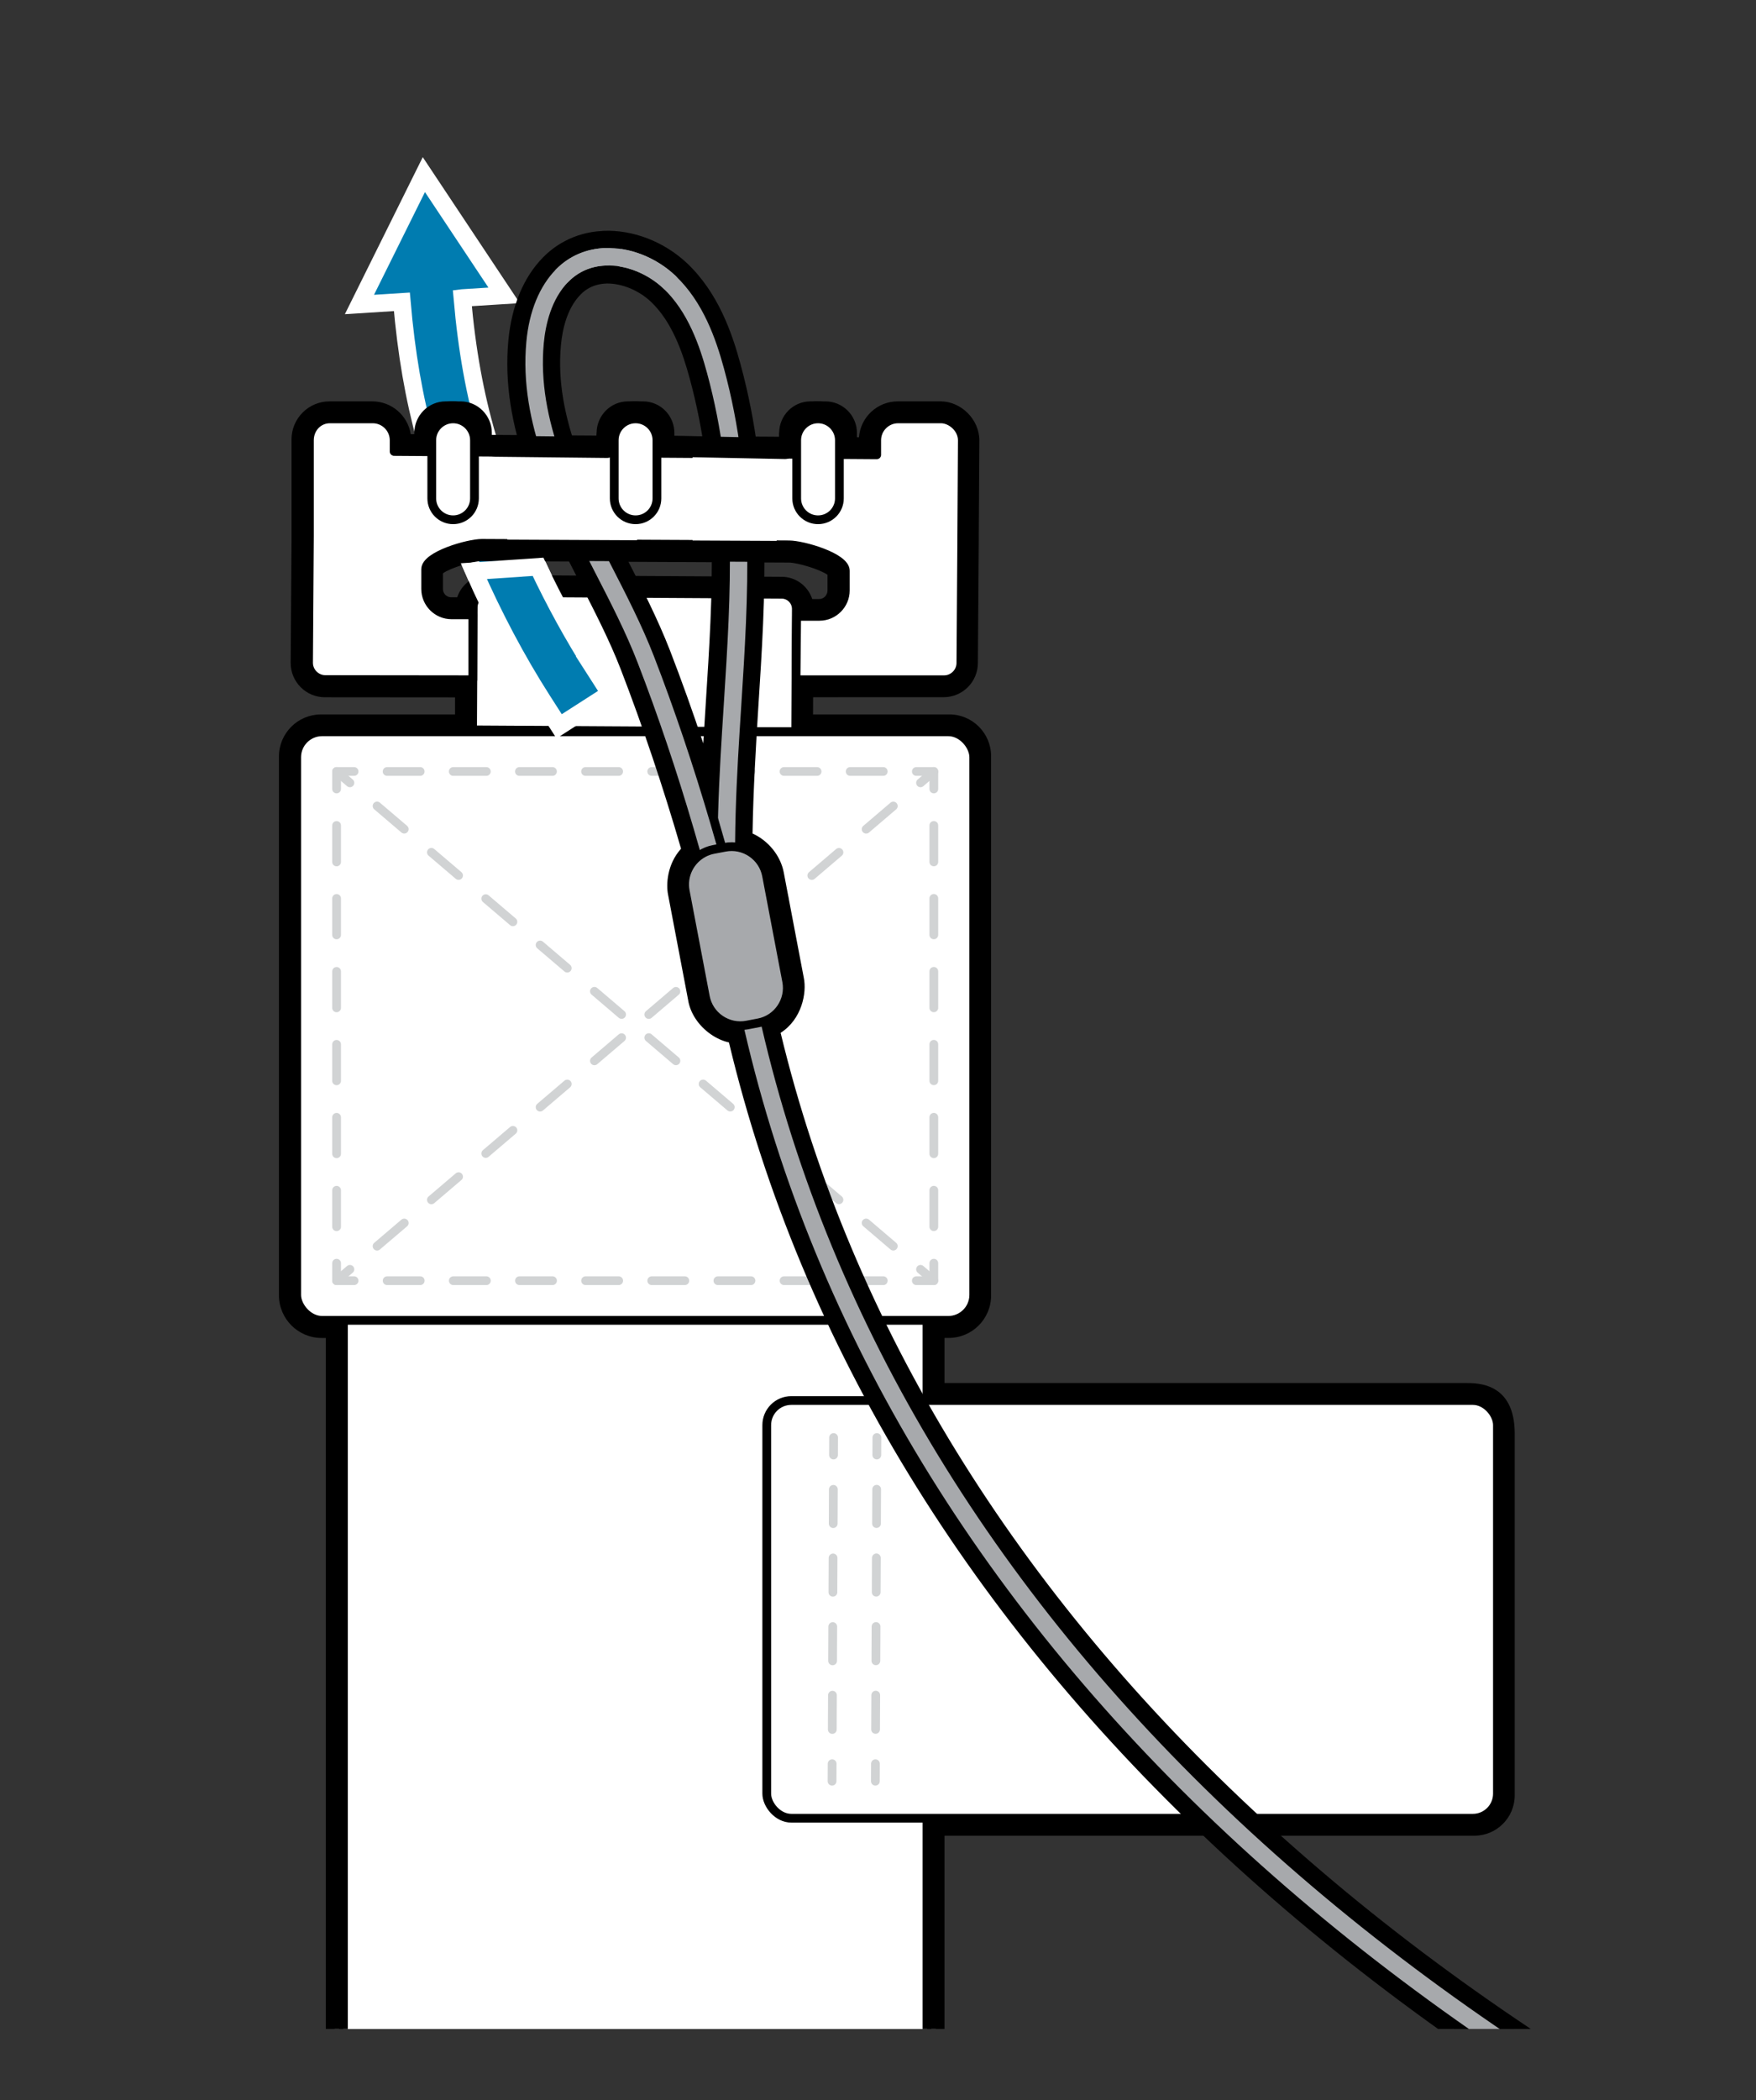 <?xml version="1.0" encoding="UTF-8"?><svg id="b" xmlns="http://www.w3.org/2000/svg" width="100.34" height="119.985" xmlns:xlink="http://www.w3.org/1999/xlink" viewBox="0 0 100.34 119.985"><rect x="0" y="0" width="100.34" height="119.985" fill="#333333" stroke="none"/><defs><style>.cls-1,.cls-2,.cls-3,.cls-4{stroke-width:0px;}.cls-5{stroke-dasharray:0 0 0 0 0 0 2.084 2.084;}.cls-5,.cls-2,.cls-6,.cls-7,.cls-8,.cls-9,.cls-10,.cls-11{fill:none;}.cls-5,.cls-12,.cls-6,.cls-7,.cls-8,.cls-9,.cls-10,.cls-11{stroke-linecap:round;}.cls-5,.cls-12,.cls-6,.cls-7,.cls-8,.cls-10,.cls-11{stroke-linejoin:round;}.cls-5,.cls-12,.cls-6,.cls-7,.cls-10,.cls-11{stroke-width:.5px;}.cls-5,.cls-6,.cls-7,.cls-10,.cls-11{stroke:#d1d3d4;}.cls-12,.cls-3{fill:#fff;}.cls-12,.cls-8{stroke:#000;}.cls-13{fill:#007cb0;stroke:#fff;}.cls-13,.cls-9{stroke-miterlimit:10;}.cls-4{fill:#a7a9ac;}.cls-6{stroke-dasharray:0 0 0 0 0 0 2.04 2.04;}.cls-14{clip-path:url(#clippath);}.cls-7{stroke-dasharray:0 0 0 0 0 0 1.96 1.96;}.cls-8{stroke-width:1.2px;}.cls-9{stroke:#a7a9ac;}.cls-11{stroke-dasharray:0 0 0 0 0 0 1.89 1.89;}</style><clipPath id="clippath"><rect class="cls-2" x="4.723" y="4.078" width="90.894" height="111.83"/></clipPath></defs><g class="cls-14"><path class="cls-13" d="m26.418,17.024l2.388-.151-4.586-6.897-3.681,7.419,2.425-.153c.511,5.954,1.748,10.002,4.136,15.434l3.691-.209c-2.539-5.394-3.852-9.462-4.374-15.443Z"/><path class="cls-3" d="m45.47,25.397c-.255-.026-.448-.241-.448-.497v-.167c0-.719.577-1.304,1.287-1.304h.401c.276,0,.5.224.5.5s-.224.5-.5.5c-.335,0-.629.241-.699.574-.05.233-.255.397-.489.397-.017,0-.034-.001-.052-.003Z"/><path class="cls-1" d="m46.711,23.929c-.586,0-1.072.419-1.189.971v-.167c0-.435.352-.804.787-.804h.402m0-1h-.402c-.985,0-1.787.809-1.787,1.804v.167c0,.512.387.941.896.995.035.004.07.006.105.006.467,0,.878-.327.977-.792.019-.089.097-.179.211-.179.552,0,1-.448,1-1s-.448-1-1-1h0Z"/><path class="cls-3" d="m47.933,26.471c-.276,0-.5-.224-.5-.5v-.82c0-.404-.317-.722-.723-.722-.276,0-.5-.224-.5-.5s.224-.5.5-.5h.452c.707,0,1.304.597,1.304,1.304v1.238c0,.276-.224.5-.5.5,0,0-.033,0-.033,0Z"/><path class="cls-1" d="m47.163,23.929c.435,0,.804.368.804.804v1.239h-.034v-.82c0-.67-.536-1.222-1.222-1.222h.452m0-1h-.452c-.552,0-1,.448-1,1s.448,1,1,1c.144,0,.222.115.222.222v.82c0,.552.448,1,1,1s1.034-.448,1.034-1v-1.239c0-.995-.809-1.804-1.804-1.804h0Z"/><path class="cls-3" d="m35.039,25.397c-.255-.026-.448-.241-.448-.497v-.167c0-.719.577-1.304,1.286-1.304h.419c.276,0,.5.224.5.5s-.224.5-.5.5c-.339,0-.646.247-.716.574-.05.233-.255.397-.489.397-.017,0-.034-.001-.052-.003Z"/><path class="cls-1" d="m36.297,23.929c-.586,0-1.088.419-1.205.971v-.167c0-.435.351-.804.787-.804h.419m0-1h-.419c-.985,0-1.787.809-1.787,1.804v.167c0,.512.387.941.896.995.035.004.07.006.105.006.467,0,.878-.327.977-.793.018-.086.11-.178.227-.178.552,0,1-.448,1-1s-.448-1-1-1h0Z"/><path class="cls-3" d="m37.519,26.405c-.276,0-.5-.224-.5-.5v-.754c0-.392-.331-.722-.723-.722-.276,0-.5-.224-.5-.5s.224-.5.5-.5h.452c.71,0,1.287.585,1.287,1.304v1.172c0,.276-.224.5-.5.5,0,0-.017,0-.017,0Z"/><path class="cls-1" d="m36.748,23.929c.435,0,.787.368.787.804v1.172h-.017v-.753c0-.67-.552-1.222-1.222-1.222h.452m0-1h-.452c-.552,0-1,.448-1,1s.448,1,1,1c.118,0,.222.104.222.222v.753c0,.552.448,1,1,1s1.017-.448,1.017-1v-1.172c0-.995-.802-1.804-1.787-1.804h0Z"/><path class="cls-3" d="m24.614,25.346c-.25-.031-.438-.244-.438-.496v-.117c0-.719.577-1.304,1.287-1.304h.402c.276,0,.5.224.5.5s-.224.5-.5.5c-.327,0-.624.23-.705.546-.058.223-.259.375-.484.375-.021,0-.042-.001-.062-.004h0Z"/><path class="cls-1" d="m25.865,23.929c-.569,0-1.055.402-1.189.921v-.117c0-.435.352-.804.787-.804h.402m0-1h-.402c-.985,0-1.787.809-1.787,1.804v.117c0,.503.374.929.874.992.043.005.085.008.127.008.45,0,.852-.304.967-.75.021-.082.112-.171.221-.171.552,0,1-.448,1-1s-.448-1-1-1h0Z"/><path class="cls-3" d="m27.087,26.337c-.276,0-.5-.224-.5-.5v-.686c0-.392-.33-.722-.722-.722-.276,0-.5-.224-.5-.5s.224-.5.5-.5h.452c.709,0,1.286.585,1.286,1.304v1.105c0,.276-.224.5-.5.5,0,0-.017,0-.017,0Z"/><path class="cls-1" d="m26.317,23.929c.435,0,.787.368.787.804v1.105h-.017v-.686c0-.67-.552-1.222-1.222-1.222h.452m0-1h-.452c-.552,0-1,.448-1,1s.448,1,1,1c.118,0,.222.104.222.222v.686c0,.552.448,1,1,1s1.017-.448,1.017-1v-1.105c0-.995-.802-1.804-1.787-1.804h0Z"/><path class="cls-3" d="m22.065,282.514c-.619,0-1.103-.491-1.103-1.119l.018-3.469c0-.169-.057-.34-.167-.506l-2.78-4.817c-.314-.541-.485-1.159-.485-1.74l.017-2.514c0-.49.226-.904.653-1.197l.284-.179c-.002,0,.017-.065.017-.095l.034-5.479c0-.799.652-1.451,1.454-1.451h6.532v-2.667h-8.279c-1.002,0-1.817-.815-1.817-1.816v-30.949c0-1.031.84-1.871,1.872-1.871h.808V75.934h-.741c-1.069,0-1.938-.869-1.938-1.938v-30.781c0-1.049.853-1.901,1.901-1.901h8.162v-1.975l-7.939-.007c-.788,0-1.454-.666-1.454-1.454l.05-6.945v-5.831c0-.922.75-1.672,1.673-1.672h2.444c.949,0,1.722.772,1.722,1.722v.153h1.144v-.153c0-.128.019-.256.04-.383.202-.794.906-1.339,1.683-1.339.949,0,1.722.772,1.722,1.722v.189l6.987.045v-.234c0-.059.005-.117.011-.175,0-.035.01-.145.017-.18.168-.792.881-1.367,1.694-1.367.95,0,1.723.772,1.723,1.722v.257l6.986.044v-.301c0-.116.003-.231.026-.348.169-.799.875-1.374,1.679-1.374.95,0,1.723.772,1.723,1.722v.324l1.144.009v-.333c0-.949.772-1.722,1.722-1.722h2.445c.812,0,1.722.736,1.722,1.722l-.033,5.734-.051,6.994c0,.799-.652,1.451-1.454,1.451l-7.958.001-.011,1.981h8.292c1.039,0,1.885.846,1.885,1.885v30.814c0,1.06-.862,1.922-1.922,1.922h-.74v3.577h30.302c.683,0,2.28,0,2.28,2.385v20.672c0,.994-.809,1.803-1.802,1.803h-30.78v118.274h.79c1.032,0,1.872.84,1.872,1.871v30.966c0,.992-.808,1.8-1.801,1.8h-8.279v2.667h6.532c.789,0,1.455.666,1.455,1.454l.033,5.473c0,.031.017.087.03.106l.267.168c.432.295.657.709.657,1.202l.017,2.508c0,.584-.172,1.202-.485,1.743l-2.763,4.789c-.128.193-.184.364-.184.537l.017,3.464c0,.63-.484,1.121-1.103,1.121h-28.464Zm1.406-19.02c-.046,0-.196.015-.203.206v1.37c0,.021.005.203.186.203h25.685c.181,0,.186-.183.186-.203v-1.39c0-.182-.183-.186-.203-.186h-3.066v.201c0,.73-.593,1.322-1.322,1.322h-16.873c-.73,0-1.322-.593-1.322-1.322v-.201s-3.066,0-3.066,0ZM46.811,34.722c.527,0,.974-.453.974-.99v-1.122c-.147-.354-1.955-.973-2.715-.973l-17.549-.084c-.758,0-2.566.619-2.717,1.002l.004,1.093c0,.537.436.974.974.974h.758c.033-.707.619-1.272,1.335-1.272.001,0,16.797.101,16.797.101.707,0,1.29.564,1.332,1.272,0,0,.808,0,.808,0Z"/><path class="cls-1" d="m53.743,23.929c.586,0,1.222.552,1.222,1.222l-.034,5.467v.268l-.05,6.99c0,.519-.435.954-.954.954l-8.455.001-.017,2.982h8.795c.765,0,1.385.62,1.385,1.385v30.814c0,.785-.636,1.421-1.421,1.421h-1.241v4.577h30.802c.928,0,1.78.155,1.78,1.885v20.672c0,.716-.586,1.302-1.302,1.302h-31.28v119.275h1.29c.754,0,1.372.617,1.372,1.372v30.965c0,.718-.582,1.3-1.3,1.3h-8.779v3.667h7.032c.519,0,.954.435.954.954l.034,5.475c0,.167.084.435.268.519l.251.167c.268.184.435.435.435.787l.017,2.511c0,.519-.168,1.055-.419,1.49l-2.763,4.789c-.167.251-.251.519-.251.787l.017,3.466c0,.352-.268.62-.603.62h-28.464c-.335,0-.603-.268-.603-.62l.017-3.466c0-.268-.084-.536-.251-.787l-2.763-4.789c-.251-.435-.419-.971-.419-1.49l.017-2.511c0-.352.167-.603.435-.787l.268-.167c.167-.084.251-.352.251-.519l.033-5.475c0-.519.435-.954.955-.954h7.032v-3.667h-8.779c-.724,0-1.317-.593-1.317-1.317v-30.948c0-.754.617-1.372,1.372-1.372h1.307V75.434h-1.241c-.791,0-1.438-.647-1.438-1.438v-30.781c0-.774.627-1.402,1.401-1.402h8.661v-2.974l-8.439-.007c-.519,0-.955-.435-.955-.954l.05-6.941v-5.835c0-.647.525-1.172,1.172-1.172h2.445c.672,0,1.222.55,1.222,1.222v.653h2.143v-.653c0-.1.017-.201.033-.301.134-.519.62-.921,1.189-.921.67,0,1.222.552,1.222,1.222v.686h.017l7.97.05v-.737c0-.084.017-.167.017-.251.117-.552.619-.971,1.205-.971.67,0,1.222.552,1.222,1.222v.753h.017l7.97.05v-.804c0-.084,0-.167.017-.251.117-.552.603-.971,1.189-.971.686,0,1.222.552,1.222,1.222v.82h.034l2.11.017v-.837c0-.672.55-1.222,1.222-1.222h2.445m-27.961,11.193h1.256v-.435c0-.469.385-.837.837-.837l16.794.101c.452,0,.837.385.837.854v.419h1.306c.804,0,1.473-.67,1.473-1.49v-1.122c0-.787-2.428-1.473-3.215-1.473l-17.547-.084c-.787,0-3.215.686-3.215,1.474v1.122c0,.82.67,1.473,1.474,1.473m2.079,229.396c-.453,0-.823-.37-.823-.823v-.701h-3.566c-.352,0-.686.251-.703.686v1.39c0,.352.251.703.686.703h25.684c.435,0,.686-.352.686-.703v-1.39c0-.435-.352-.686-.703-.686h-3.566v.701c0,.453-.37.823-.823.823h-16.873M53.743,22.929h-2.445c-1.168,0-2.128.906-2.216,2.051l-.156-.001c-.088-1.145-1.048-2.05-2.216-2.05-1.039,0-1.95.742-2.167,1.764-.019.095-.029.18-.034.256l-6.005-.038c-.12-1.113-1.065-1.982-2.209-1.982-1.049,0-1.967.742-2.184,1.764-.013.062-.02.126-.022.189l-6.025-.038c-.15-1.08-1.08-1.915-2.201-1.915-1.016,0-1.903.687-2.157,1.671-.007.029-.013.058-.018.087-.006.037-.013.076-.019.117h-.199c-.167-1.061-1.088-1.875-2.195-1.875h-2.445c-1.198,0-2.172.974-2.172,2.172v5.835l-.05,6.934c0,1.085.877,1.962,1.954,1.962l7.439.006v.975h-7.661c-1.324,0-2.401,1.077-2.401,2.402v30.781c0,1.345,1.094,2.438,2.438,2.438h.241v145.711h-.307c-1.308,0-2.372,1.064-2.372,2.372v30.948c0,1.278,1.039,2.317,2.317,2.317h7.779v1.667h-6.032c-1.078,0-1.954.877-1.954,1.954l-.032,5.282-.05.031c-.597.409-.905.981-.905,1.635l-.017,2.505c0,.673.196,1.379.552,1.997l2.762,4.788c.011.019.022.037.034.055.055.083.083.161.083.232l-.017,3.461c0,.898.719,1.624,1.603,1.624h28.464c.884,0,1.603-.727,1.603-1.619l-.017-3.471c0-.067.028-.145.083-.228.012-.018.023-.036.034-.055l2.763-4.789c.356-.618.552-1.324.552-1.99l-.017-2.518c0-.647-.309-1.219-.869-1.604l-.087-.058-.032-5.286c0-1.071-.877-1.948-1.954-1.948h-6.032v-1.667h7.779c1.268,0,2.3-1.032,2.3-2.3v-30.965c0-1.308-1.064-2.372-2.372-2.372h-.29v-117.275h30.28c1.27,0,2.302-1.033,2.302-2.302v-20.672c0-2.885-2.093-2.885-2.78-2.885h-29.802v-2.577h.241c1.335,0,2.421-1.086,2.421-2.421v-30.814c0-1.315-1.07-2.385-2.385-2.385h-7.79l.005-.982,7.461-.001c1.077,0,1.954-.877,1.954-1.954l.05-6.983v-.275l.034-5.461c0-1.19-1.038-2.228-2.222-2.228h0Zm-28.435,9.824c.421-.307,1.704-.699,2.215-.699l17.542.084c.515,0,1.799.393,2.22.699v.896c0,.266-.217.49-.473.49h-.399c-.242-.738-.933-1.272-1.745-1.272l-16.788-.101c-.821,0-1.515.535-1.754,1.272h-.344c-.261,0-.473-.212-.473-.473v-.896h0Zm21.223,231.241h2.294v.779h-2.624c.166-.226.282-.491.33-.779h0Zm-22.763,0h2.294c.048.288.163.553.33.779h-2.624v-.779h0Z"/><rect class="cls-12" x="19.624" y="67.175" width="33.344" height="161.65"/><path class="cls-12" d="m27.003,41.695l.037-7.011c.003-.465.382-.839.846-.836l16.782.1c.465.003.839.382.836.846l-.037,7.011s-18.464-.11-18.464-.11Z"/><path class="cls-12" d="m53.766,23.93h-2.45c-.671,0-1.22.549-1.22,1.22v.834l-2.141-.015v-.819c0-.671-.549-1.22-1.22-1.22s-1.22.549-1.22,1.22v.802l-7.986-.056v-.746c0-.671-.549-1.22-1.22-1.22s-1.22.549-1.22,1.22v.729l-7.986-.056v-.673c0-.671-.549-1.22-1.22-1.22s-1.22.549-1.22,1.22v.656l-2.141-.015v-.641c0-.671-.549-1.22-1.22-1.22h-2.45c-.671,0-1.171.549-1.171,1.22v5.457l-.002.315-.047,6.943c0,.521.434.956.956.956l8.428.01v-3.708h-1.216c-.812,0-1.477-.665-1.477-1.477v-1.129c0-.782,2.433-1.477,3.215-1.477l17.55.087c.782,0,3.215.695,3.215,1.477v1.129c0,.812-.665,1.477-1.477,1.477h-1.303l-.036,3.621,8.464 0c.521,0,.956-.434.956-.956l.049-6.997.001-.271.033-5.457c0-.671-.636-1.22-1.22-1.22h0Z"/><path class="cls-12" d="m46.744,23.93h0c.674,0,1.22.546,1.22,1.22v3.323c0,.674-.546,1.22-1.22,1.22h0c-.674,0-1.22-.546-1.22-1.22v-3.323c0-.674.546-1.22,1.22-1.22Z"/><path class="cls-12" d="m36.318,23.93h0c.674,0,1.22.546,1.22,1.22v3.323c0,.674-.546,1.22-1.22,1.22h0c-.674,0-1.22-.546-1.22-1.22v-3.323c0-.674.546-1.22,1.22-1.22Z"/><path class="cls-12" d="m25.892,23.93h0c.674,0,1.22.546,1.22,1.22v3.323c0,.674-.546,1.22-1.22,1.22h0c-.674,0-1.22-.546-1.22-1.22v-3.323c0-.674.546-1.22,1.22-1.22Z"/><rect class="cls-12" x="16.953" y="41.805" width="38.688" height="33.623" rx="1.454" ry="1.454"/><rect class="cls-12" x="43.813" y="80.007" width="41.752" height="23.863" rx="1.404" ry="1.404"/><line class="cls-10" x1="47.632" y1="82.121" x2="47.628" y2="83.121"/><line class="cls-7" x1="47.619" y1="85.081" x2="47.554" y2="99.776"/><line class="cls-10" x1="47.55" y1="100.756" x2="47.545" y2="101.756"/><line class="cls-10" x1="50.02" y1="101.756" x2="50.024" y2="100.756"/><line class="cls-7" x1="50.032" y1="98.797" x2="50.098" y2="84.101"/><line class="cls-10" x1="50.102" y1="83.121" x2="50.106" y2="82.121"/><polyline class="cls-10" points="53.36 45.072 53.36 44.072 52.36 44.072"/><line class="cls-11" x1="50.47" y1="44.072" x2="21.178" y2="44.072"/><polyline class="cls-10" points="20.233 44.072 19.233 44.072 19.233 45.072"/><line class="cls-5" x1="19.233" y1="47.156" x2="19.233" y2="71.12"/><polyline class="cls-10" points="19.233 72.162 19.233 73.162 20.233 73.162"/><line class="cls-11" x1="22.122" y1="73.162" x2="51.415" y2="73.162"/><polyline class="cls-10" points="52.36 73.162 53.36 73.162 53.36 72.162"/><line class="cls-5" x1="53.36" y1="70.078" x2="53.36" y2="46.114"/><line class="cls-10" x1="19.233" y1="73.162" x2="19.994" y2="72.513"/><line class="cls-6" x1="21.546" y1="71.189" x2="51.823" y2="45.383"/><line class="cls-10" x1="52.599" y1="44.721" x2="53.36" y2="44.072"/><line class="cls-10" x1="19.233" y1="44.072" x2="19.994" y2="44.721"/><line class="cls-6" x1="21.546" y1="46.044" x2="51.823" y2="71.851"/><line class="cls-10" x1="52.599" y1="72.513" x2="53.36" y2="73.162"/><path class="cls-3" d="m126.848,137.062c-.1.053-.209.088-.323.105-.143.02-.289.009-.438-.034-45.313-15.016-75.903-43.441-84.023-78.03-.396-.031-.804-.182-1.171-.439-.577-.406-.982-1.02-1.081-1.645l-1.147-6.021c-.101-.511-.041-1.604.816-2.372-1.028-3.58-2.249-7.226-3.539-10.566-.649-1.678-1.507-3.347-2.416-5.113-2.189-4.255-4.428-8.606-3.979-13.454.178-1.862.813-3.397,1.836-4.439.332-.338.71-.62,1.122-.838.593-.312,1.248-.489,1.948-.525,1.607-.074,3.259.568,4.472,1.713,1.683,1.601,2.439,3.795,2.909,5.527,1.822,6.679,1.406,13.146,1.003,19.401-.15,2.388-.309,5.102-.34,7.626.867.259,1.626,1.059,1.797,1.968l1.15,6.035c.153.737-.14,2.117-1.267,2.711-.048.025-.096.048-.144.07,7.989,33.841,38.088,61.695,82.662,76.472.247.077.456.254.581.494.123.239.147.519.064.771-.088.256-.261.461-.49.582l-.001.001h0ZM33.451,15.997c-.23.121-.441.279-.625.469-.891.9-1.183,2.244-1.272,3.215-.398,4.263,1.704,8.344,3.736,12.291.922,1.799,1.84,3.589,2.528,5.362.979,2.535,1.879,5.143,2.73,7.906.065-1.643.169-3.281.272-4.886l.008-.127c.41-6.376.797-12.398-.939-18.763-.403-1.483-1.035-3.346-2.35-4.594-.793-.747-1.903-1.197-2.895-1.176-.47.023-.854.124-1.194.303h0Z"/><path class="cls-1" d="m32.738,14.66c.527-.278,1.115-.436,1.74-.468l.047-.007c1.426-.062,2.943.533,4.056,1.584,1.584,1.507,2.315,3.62,2.769,5.295,1.803,6.607,1.386,13.039.985,19.264-.16,2.553-.326,5.399-.342,8.046.845.047,1.654.829,1.81,1.647l1.149,6.035c.1.479-.047,1.669-1.009,2.176-.147.078-.314.139-.502.18,7.848,34.113,38.122,62.369,83.097,77.278.265.084.411.376.327.635-.046.134-.136.235-.248.295-.051.027-.106.045-.165.054-.073.011-.15.002-.229-.021-45.34-15.025-75.855-43.57-83.766-78.064,0,0,0,0,.001-0h0c.001-0.0.002-0.0.003-.001.001-0.0.002-0.0.003-.001 0,0,0,0,.001-0.0.033-.006.044-.009.044-.009,0,0-.03.006-.044.009-0,0-0,0-.001 0-.001 0-.002 0-.003.001l-.003.001h0s-0,0-.001 0c-.913.174-1.996-.676-2.152-1.648l-1.149-6.035c-.08-.398-.037-1.466.898-2.091-1.075-3.784-2.355-7.591-3.645-10.933-.666-1.719-1.54-3.414-2.463-5.211-2.134-4.146-4.336-8.431-3.901-13.13.165-1.74.751-3.174,1.695-4.134.298-.304.633-.553.998-.745m8.237,33.798c-.006-.04-.006-.088.001-.13.009-2.742.183-5.433.351-8.069.412-6.418.802-12.483-.956-18.926-.422-1.55-1.087-3.495-2.488-4.824-.89-.838-2.126-1.338-3.251-1.314-.02.003-.041-.001-.061.002l-.007.001c-.489.024-.943.144-1.348.357-.275.145-.527.333-.75.563-.992,1.002-1.315,2.465-1.411,3.518-.412,4.401,1.723,8.554,3.789,12.566.895,1.746,1.819,3.543,2.506,5.314,1.311,3.393,2.501,6.982,3.592,10.825.013.039.019.079.031.118m-8.703-34.682h0c-.458.241-.877.554-1.245.93-1.106,1.125-1.79,2.765-1.977,4.74-.463,4.997,1.809,9.412,4.007,13.682l.037.072c.897,1.746,1.745,3.395,2.382,5.042,1.251,3.24,2.436,6.768,3.442,10.24-.805.895-.856,2.051-.743,2.619l1.147,6.026c.118.739.589,1.46,1.285,1.948.333.233.688.393,1.048.474,8.276,34.615,38.935,63.034,84.254,78.052.261.075.48.092.69.061.17-.025.333-.079.484-.158.342-.18.6-.484.728-.855.128-.391.094-.811-.089-1.167-.185-.361-.499-.626-.883-.747-44.228-14.662-74.149-42.234-82.231-75.735,1.205-.768,1.506-2.275,1.323-3.15l-1.145-6.017c-.185-.973-.9-1.821-1.783-2.22.04-2.421.19-4.98.331-7.224.407-6.324.825-12.832-1.019-19.59-.486-1.793-1.272-4.069-3.045-5.756-1.311-1.238-3.1-1.931-4.789-1.858-.035.002-.069.005-.104.01-.724.037-1.449.233-2.106.58h0Zm7.916,28.691c-.603-1.819-1.235-3.583-1.903-5.312-.7-1.803-1.627-3.611-2.523-5.36l-.026-.05c-2.001-3.885-4.068-7.9-3.683-12.016.081-.891.343-2.116,1.126-2.907.154-.159.323-.285.506-.382.274-.145.587-.227.93-.243.006-0.0.012-.001.018-.001.015-0.0.03-.001.044-.002.861-.011,1.825.387,2.521,1.043,1.221,1.159,1.822,2.938,2.208,4.359,1.714,6.283,1.33,12.266.923,18.6l-.005.086c-.046.722-.093,1.451-.136,2.186h0Z"/><path class="cls-1" d="m42.12,53.743c-.117.061-.248.101-.389.112-.551.042-1.031-.371-1.074-.921-.334-4.376-.062-8.622.202-12.727.41-6.377.796-12.399-.939-18.764-.404-1.486-1.036-3.35-2.352-4.598-.81-.768-1.942-1.219-2.953-1.175-.552.024-1.018-.404-1.043-.956-.025-.551.399-1.018.956-1.043,1.557-.068,3.208.576,4.416,1.722,1.675,1.589,2.433,3.786,2.905,5.523,1.823,6.686,1.408,13.159,1.006,19.418-.259,4.037-.527,8.211-.203,12.447.031.41-.19.781-.532.962h0Z"/><path class="cls-4" d="m41.888,53.3c-.059.031-.124.051-.195.057-.275.02-.515-.185-.537-.461-.332-4.341-.06-8.569.202-12.657.412-6.419.801-12.483-.956-18.927-.421-1.549-1.085-3.496-2.49-4.83-.905-.859-2.177-1.361-3.318-1.311-.275.012-.509-.202-.521-.478-.011-.277.204-.508.478-.521,1.425-.062,2.939.531,4.05,1.585,1.585,1.504,2.311,3.618,2.767,5.291,1.801,6.606,1.387,13.037.989,19.256-.26,4.054-.53,8.245-.202,12.517.015.205-.095.39-.266.48h0Z"/><path class="cls-1" d="m126.871,137.032c-.232.122-.512.154-.78.065-45.825-15.185-76.521-43.963-84.22-78.955-1.662-7.555-3.591-14.13-5.899-20.105-.655-1.696-1.522-3.381-2.439-5.166-2.163-4.206-4.401-8.556-3.952-13.396.171-1.856.806-3.391,1.836-4.438.826-.841,1.903-1.313,3.113-1.366.552-.025,1.019.404,1.043.955s-.402,1.021-.955,1.043c-.707.031-1.305.289-1.775.771-.888.902-1.181,2.248-1.27,3.22-.394,4.259,1.707,8.346,3.739,12.297.902,1.752,1.833,3.564,2.527,5.359,2.345,6.07,4.303,12.742,5.987,20.397,7.544,34.285,37.758,62.528,82.896,77.485.524.174.808.74.635,1.264-.085.256-.263.454-.483.57h0Z"/><path class="cls-4" d="m126.638,136.59c-.116.061-.257.077-.39.032-45.653-15.127-76.23-43.772-83.89-78.587-1.667-7.58-3.604-14.18-5.921-20.177-.664-1.721-1.537-3.418-2.462-5.215-2.13-4.143-4.332-8.427-3.898-13.121.16-1.74.747-3.17,1.694-4.134.737-.747,1.697-1.17,2.778-1.217.275-.012.509.202.521.478s-.204.508-.478.521c-.824.036-1.554.354-2.109.92-.991,1.007-1.314,2.472-1.411,3.524-.407,4.405,1.727,8.557,3.792,12.573.895,1.74,1.821,3.541,2.505,5.31,2.335,6.046,4.287,12.694,5.965,20.324,7.582,34.462,37.917,62.839,83.227,77.852.262.087.405.37.318.632-.042.128-.131.227-.242.285Z"/><rect class="cls-4" x="39.688" y="48.373" width="4.731" height="10.213" rx="2.035" ry="2.035" transform="translate(-9.257 8.806) rotate(-10.776)"/><path class="cls-1" d="m44.021,58.456c-.199.105-.415.181-.641.224l-.65.124c-.599.114-1.208-.013-1.712-.356s-.845-.863-.959-1.462l-1.149-6.035c-.114-.599.013-1.208.356-1.712s.864-.845,1.462-.959l.65-.124c1.237-.235,2.436.58,2.671,1.818l1.149,6.035c.114.599-.013,1.208-.356,1.712-.213.313-.495.563-.82.735Zm-3.698-9.51c-.676.356-1.071,1.123-.922,1.912l1.149,6.035c.089.469.355.874.749,1.142s.869.367,1.337.278l.65-.124h0c.969-.181,1.603-1.119,1.419-2.086l-1.149-6.035c-.089-.469-.355-.874-.749-1.142s-.869-.367-1.337-.278l-.65.124c-.178.033-.345.093-.498.174h0Z"/><path class="cls-9" d="m38.257,16.119c-.979-.929-2.363-1.506-3.685-1.448"/><path class="cls-9" d="m34.572,14.671c-.89.039-1.753.366-2.443,1.069"/><polygon class="cls-3" points="36.916 31.381 28.988 31.573 28.988 25.493 34.452 25.493 34.452 28.82 36.916 31.381"/><polygon class="cls-3" points="44.434 31.381 39.575 31.381 39.575 25.708 43.844 25.708 44.434 31.381"/><line class="cls-8" x1="28.308" y1="25.493" x2="34.68" y2="25.561"/><line class="cls-8" x1="28.117" y1="31.424" x2="44.872" y2="31.502"/><line class="cls-8" x1="38.282" y1="25.493" x2="44.856" y2="25.625"/><path class="cls-13" d="m33.929,38.165c-1.173-1.829-2.261-3.823-3.185-5.785l-3.669.249c1.119,2.545,2.437,5.06,3.94,7.405l.934,1.457,2.913-1.869-.934-1.457Z"/></g></svg>